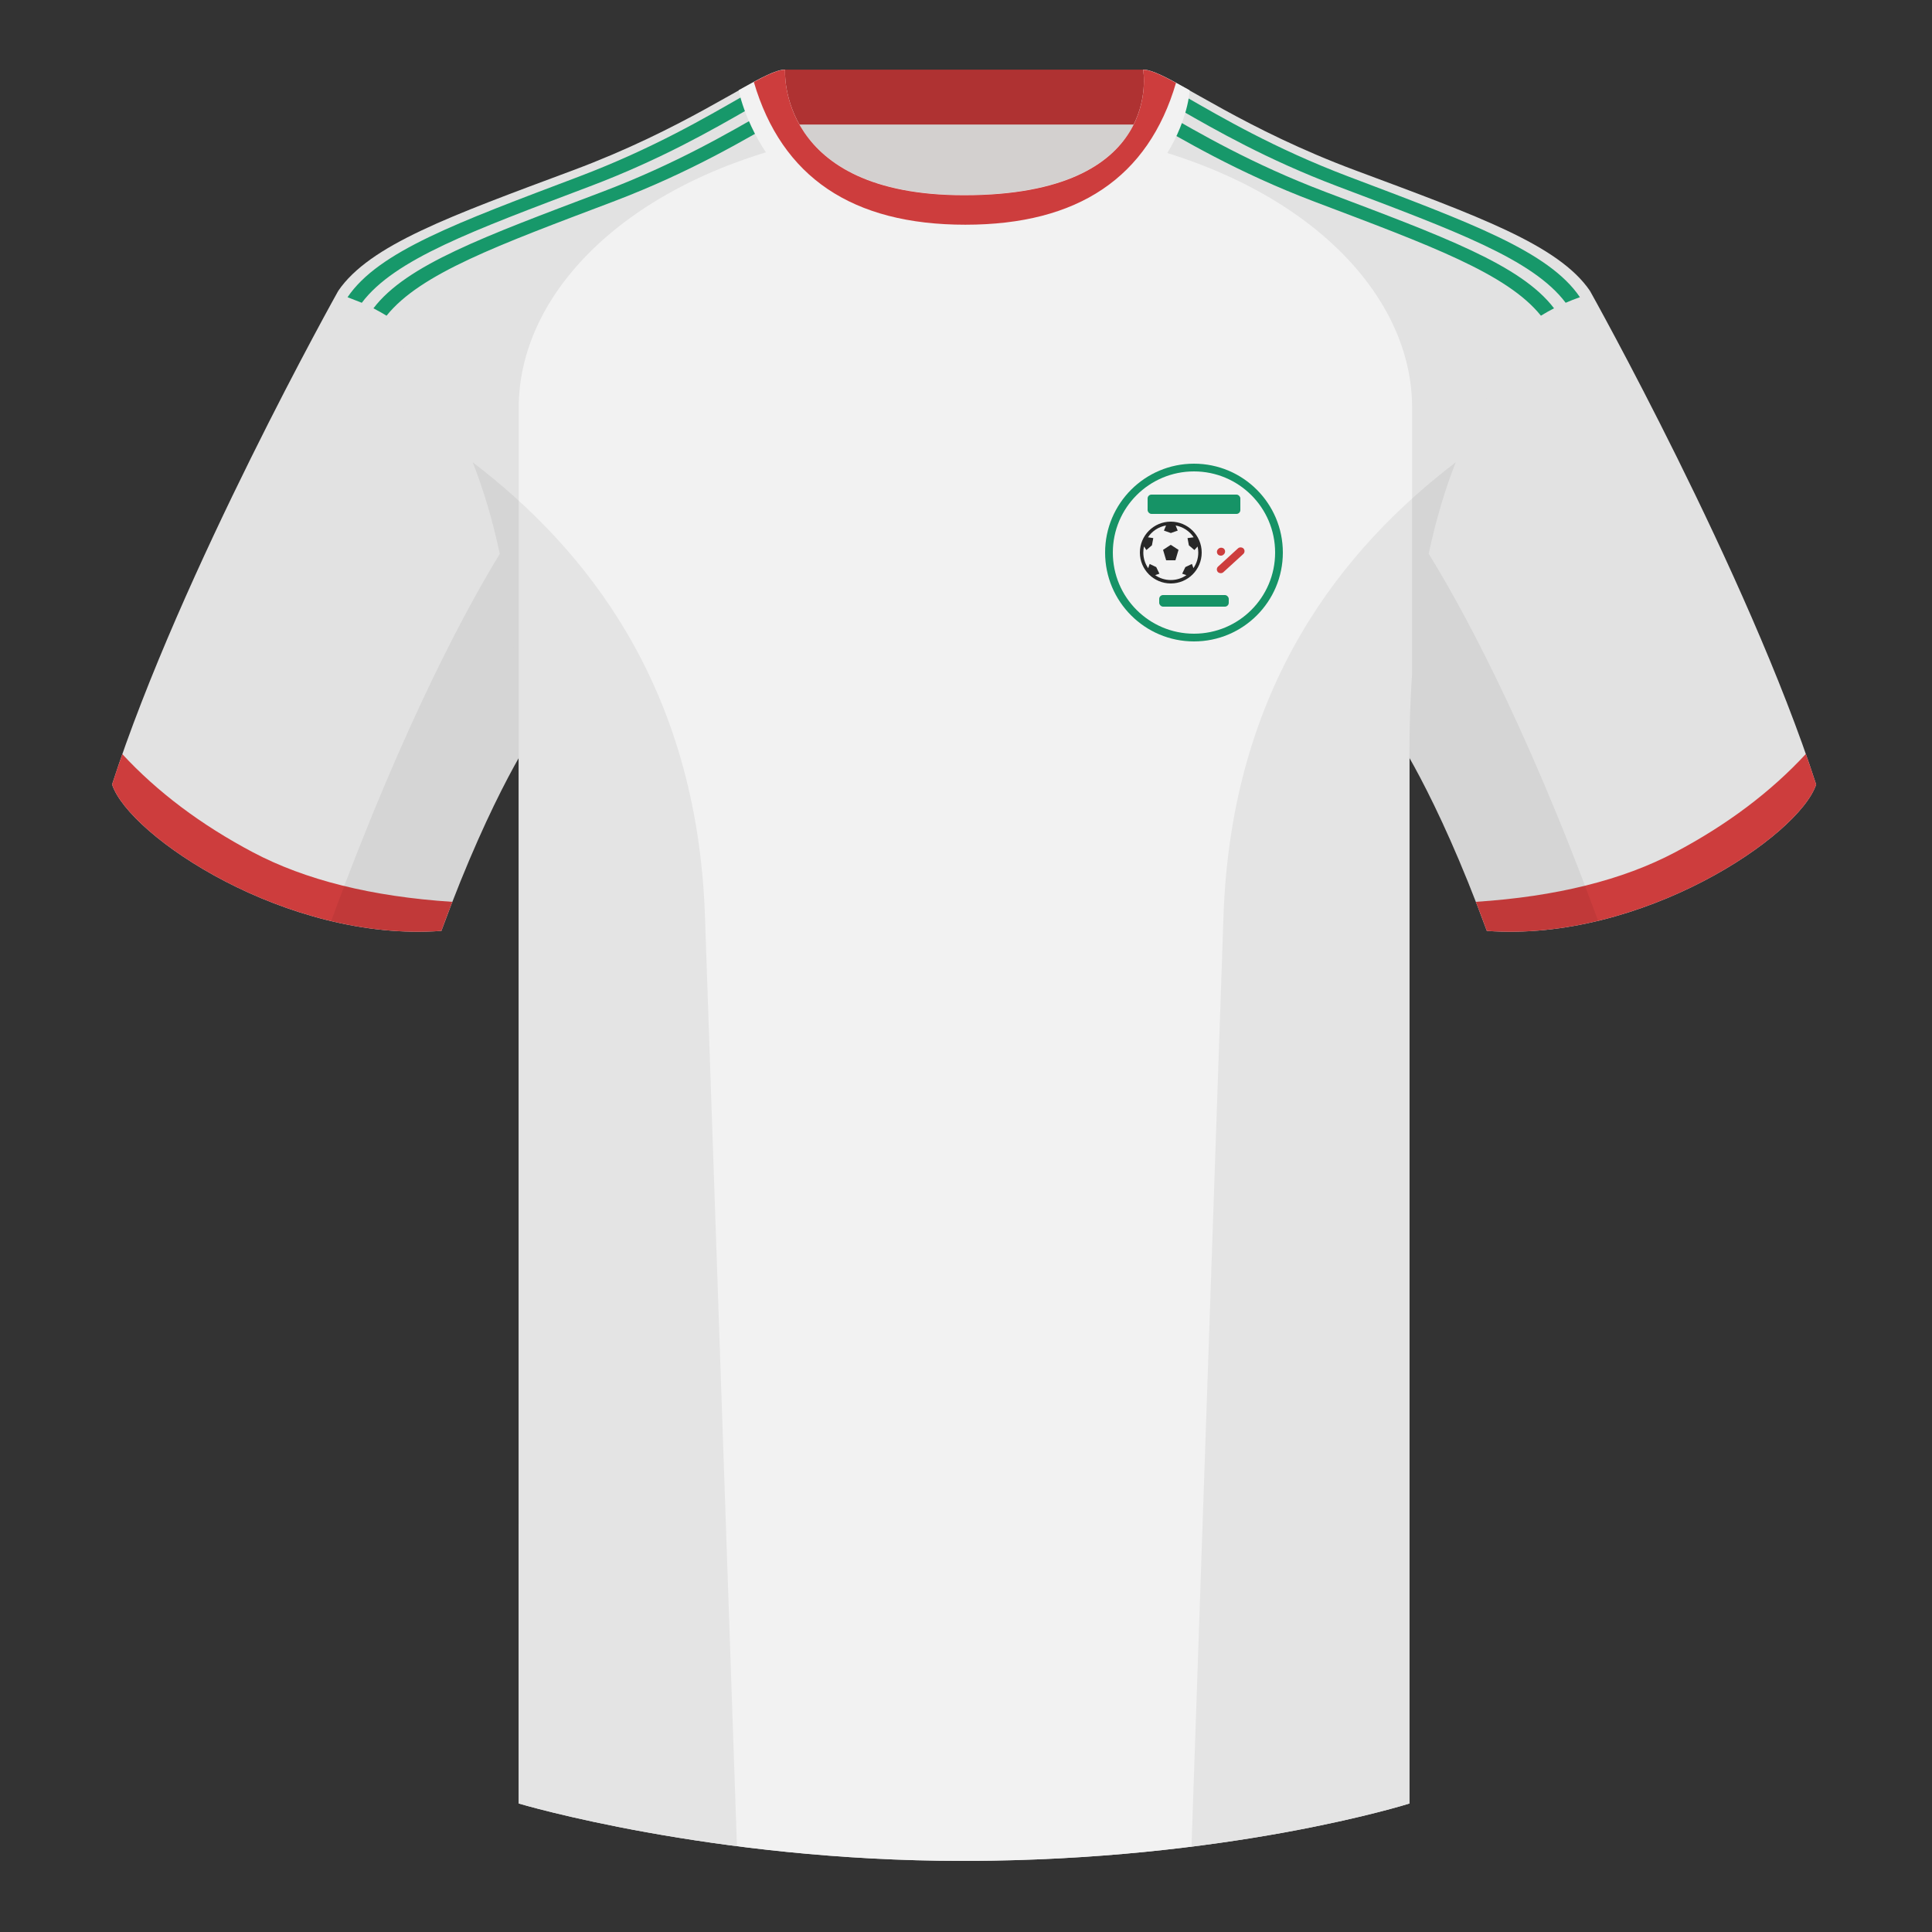 <?xml version="1.0" encoding="UTF-8"?>
<svg width="500" height="500" viewBox="0 0 500 500" fill="none" xmlns="http://www.w3.org/2000/svg">
<rect x="0" y="0" width="500" height="500" fill="#333333" stroke="none"/>
<path fill-rule="evenodd" clip-rule="evenodd" d="M203.003 109.223H296.647V21.928H203.003V109.223Z" fill="#D3D0CF"/>
<path fill-rule="evenodd" clip-rule="evenodd" d="M202.864 32.228H296.322V18.028H202.864V32.228Z" fill="#AF3232"/>
<path fill-rule="evenodd" clip-rule="evenodd" d="M87.547 75.258C87.547 75.258 46.785 148.058 29 203.028C33.445 216.403 74.208 243.888 114.232 240.913C127.572 204.513 138.692 188.913 138.692 188.913C138.692 188.913 141.655 93.829 87.547 75.258" fill="#E2E2E2"/>
<path fill-rule="evenodd" clip-rule="evenodd" d="M411.472 75.258C411.472 75.258 452.235 148.058 470.02 203.028C465.575 216.403 424.812 243.888 384.788 240.913C371.448 204.513 360.328 188.913 360.328 188.913C360.328 188.913 357.365 93.829 411.472 75.258" fill="#E2E2E2"/>
<path fill-rule="evenodd" clip-rule="evenodd" d="M249.511 57.703C199.429 57.703 201.713 18.233 200.768 18.562C193.252 21.181 176.636 33.499 148.33 44.057C116.457 55.943 95.704 63.373 87.547 75.257C98.662 84.172 134.242 104.227 134.242 195.602V466.742C134.242 466.742 183.899 481.598 249.127 481.598C318.056 481.598 364.775 466.742 364.775 466.742V195.602C364.775 104.227 400.355 84.172 411.474 75.257C403.318 63.373 382.565 55.943 350.692 44.057C322.332 33.481 305.71 21.138 298.214 18.549C297.287 18.229 302.391 57.703 249.511 57.703Z" fill="#E2E2E2"/>
<path fill-rule="evenodd" clip-rule="evenodd" d="M249.509 50.499C273.24 50.499 284.971 43.787 290.708 36.464L293.899 37.303C339.185 48.642 365.45 76.73 365.45 105.464V174.321C364.995 180.949 364.75 188.033 364.75 195.607V466.748C364.75 466.748 321.588 480.458 257.015 481.536C254.42 481.579 251.79 481.601 249.127 481.601C184.226 481.601 134.739 466.894 134.246 466.747L134.25 105.464C134.25 77.013 160.001 49.194 204.472 37.647L209.691 36.32C215.728 43.699 227.313 50.499 249.509 50.499Z" fill="#F2F2F2"/>
<path fill-rule="evenodd" clip-rule="evenodd" d="M96.646 79.793C105.185 68.553 125.305 61.222 155.687 49.716C174.989 42.404 188.77 34.248 197.878 29.054C197.872 29.021 197.869 29.004 197.869 29.004C199.081 28.312 200.212 27.672 201.263 27.093L202.993 30.308C193.963 35.372 179.534 44.281 158.631 52.199C128.768 63.509 108.819 70.784 100.037 81.704C98.937 81.029 97.807 80.391 96.646 79.793ZM89.945 76.917C97.976 65.031 118.41 57.601 149.793 45.716C169.094 38.404 182.876 30.248 191.984 25.054C191.977 25.021 191.974 25.004 191.974 25.004L191.998 24.99L193.736 28.218C184.633 33.426 171.215 41.199 152.737 48.199C122.279 59.734 102.134 67.073 93.631 78.361L89.945 76.917Z" fill="#17986A"/>
<path fill-rule="evenodd" clip-rule="evenodd" d="M402.181 79.789C401.02 80.387 399.89 81.025 398.79 81.7C390.009 70.78 370.06 63.504 340.194 52.193C319.99 44.539 305.834 35.96 296.756 30.822L298.34 27.518C299.166 27.979 300.038 28.473 300.957 28.997C300.957 28.997 300.953 29.015 300.947 29.048C310.055 34.242 323.836 42.398 343.138 49.71C373.522 61.217 393.643 68.548 402.181 79.789V79.789ZM408.881 76.913C407.621 77.352 406.393 77.834 405.195 78.357C396.694 67.068 376.549 59.729 346.088 48.193C327.813 41.27 314.486 33.59 305.39 28.384L306.803 24.97L306.851 24.997C306.851 24.997 306.848 25.015 306.841 25.048C315.949 30.242 329.731 38.398 349.032 45.71C380.415 57.595 400.849 65.025 408.88 76.91V76.911C408.88 76.911 408.88 76.912 408.881 76.913V76.913Z" fill="#17986A"/>
<path fill-rule="evenodd" clip-rule="evenodd" d="M467.353 195.129C468.289 197.796 469.18 200.432 470.02 203.028C465.575 216.403 424.812 243.888 384.788 240.913C383.83 238.3 382.884 235.794 381.953 233.394C402.748 232.036 419.946 227.757 433.547 220.557C446.975 213.448 458.244 204.972 467.353 195.129V195.129Z" fill="#CD3D3D"/>
<path fill-rule="evenodd" clip-rule="evenodd" d="M31.655 195.165C40.758 204.993 52.015 213.456 65.427 220.557C79.038 227.762 96.251 232.042 117.066 233.397C116.135 235.796 115.189 238.301 114.232 240.914C74.208 243.889 33.445 216.404 29 203.029C29.836 200.444 30.723 197.819 31.655 195.165V195.165Z" fill="#CD3D3D"/>
<path fill-rule="evenodd" clip-rule="evenodd" d="M307.851 23.345C302.079 20.105 298.123 18 295.844 18C295.844 18 301.725 50.495 249.508 50.495C200.988 50.495 203.173 18 203.173 18C200.893 18 196.937 20.105 191.17 23.345C191.17 23.345 198.539 63.725 249.573 63.725C301.052 63.725 307.851 27.83 307.851 23.345Z" fill="#F2F2F2"/>
<path fill-rule="evenodd" clip-rule="evenodd" d="M195.09 21.211C198.779 19.23 201.455 18.03 203.176 18.03C203.176 18.03 200.991 50.525 249.511 50.525C301.728 50.525 295.846 18.03 295.846 18.03C297.631 18.03 300.444 19.32 304.351 21.436C297.176 45.916 279.002 58.156 249.828 58.156C220.564 58.156 202.318 45.841 195.09 21.211H195.09Z" fill="#CD3D3D"/>
<path fill-rule="evenodd" clip-rule="evenodd" d="M413.584 238.323C404.297 240.561 394.52 241.639 384.787 240.915C376.589 218.546 369.229 204.032 364.774 196.167V466.744C364.774 466.744 343.672 473.454 308.908 477.855C308.726 477.835 308.545 477.815 308.364 477.795C310.244 423 314.086 311.325 316.64 237.09C318.695 177.335 347.725 141.8 376.739 119.65C374.064 126.431 371.667 134.256 369.74 143.317C377.094 155.169 394.175 185.386 413.57 238.281C413.575 238.295 413.58 238.309 413.584 238.323ZM190.717 477.795C156.469 473.394 134.241 466.744 134.241 466.744V196.172C129.785 204.039 122.427 218.551 114.231 240.915C104.598 241.631 94.922 240.583 85.72 238.392C85.725 238.36 85.732 238.327 85.74 238.295C105.117 185.447 122.046 155.229 129.35 143.351C127.421 134.276 125.022 126.439 122.344 119.65C151.358 141.8 180.387 177.335 182.443 237.09C184.997 311.325 188.838 423 190.719 477.795L190.717 477.795Z" fill="black" fill-opacity="0.06"/>
<path fill-rule="evenodd" clip-rule="evenodd" d="M309 166C321.703 166 332 155.703 332 143C332 130.297 321.703 120 309 120C296.297 120 286 130.297 286 143C286 155.703 296.297 166 309 166Z" fill="#169366"/>
<path fill-rule="evenodd" clip-rule="evenodd" d="M309 164C320.598 164 330 154.598 330 143C330 131.402 320.598 122 309 122C297.402 122 288 131.402 288 143C288 154.598 297.402 164 309 164Z" fill="#F2F2F2"/>
<path d="M302.991 141L301 142.3L301.8 145H304.2L305 142.3L302.991 141Z" fill="#282828"/>
<path fill-rule="evenodd" clip-rule="evenodd" d="M303 151C307.418 151 311 147.418 311 143C311 138.582 307.418 135 303 135C298.582 135 295 138.582 295 143C295 147.418 298.582 151 303 151ZM310.111 143C310.111 144.497 309.649 145.885 308.859 147.031L308.471 145.95L306.769 146.761L305.947 148.474L307.05 148.846C305.901 149.644 304.505 150.111 303 150.111C301.497 150.111 300.103 149.645 298.954 148.849L300.053 148.474L299.231 146.761L297.529 145.95L297.15 147.044C296.355 145.896 295.889 144.503 295.889 143C295.889 142.456 295.95 141.927 296.065 141.419L296.684 142.352L298.118 141.127L298.469 139.261L297.085 139.052C298.144 137.468 299.822 136.334 301.772 135.994L301.222 137.318L303.014 137.947L304.792 137.318L304.256 135.999C306.195 136.345 307.862 137.476 308.916 139.052L307.331 139.261L307.681 141.127L309.115 142.352L309.938 141.435C310.051 141.938 310.111 142.462 310.111 143Z" fill="#282828"/>
<rect x="314.504" y="147.299" width="9" height="2" rx="1" transform="rotate(-42.443 314.504 147.299)" fill="#CD3D3D"/>
<rect x="314.526" y="142.764" width="2.154" height="2" rx="1" transform="rotate(-42.443 314.526 142.764)" fill="#CD3D3D"/>
<rect x="297" y="128" width="24" height="5" rx="1" fill="#169366"/>
<rect x="300" y="154" width="18" height="3" rx="1" fill="#169366"/>
</svg>
